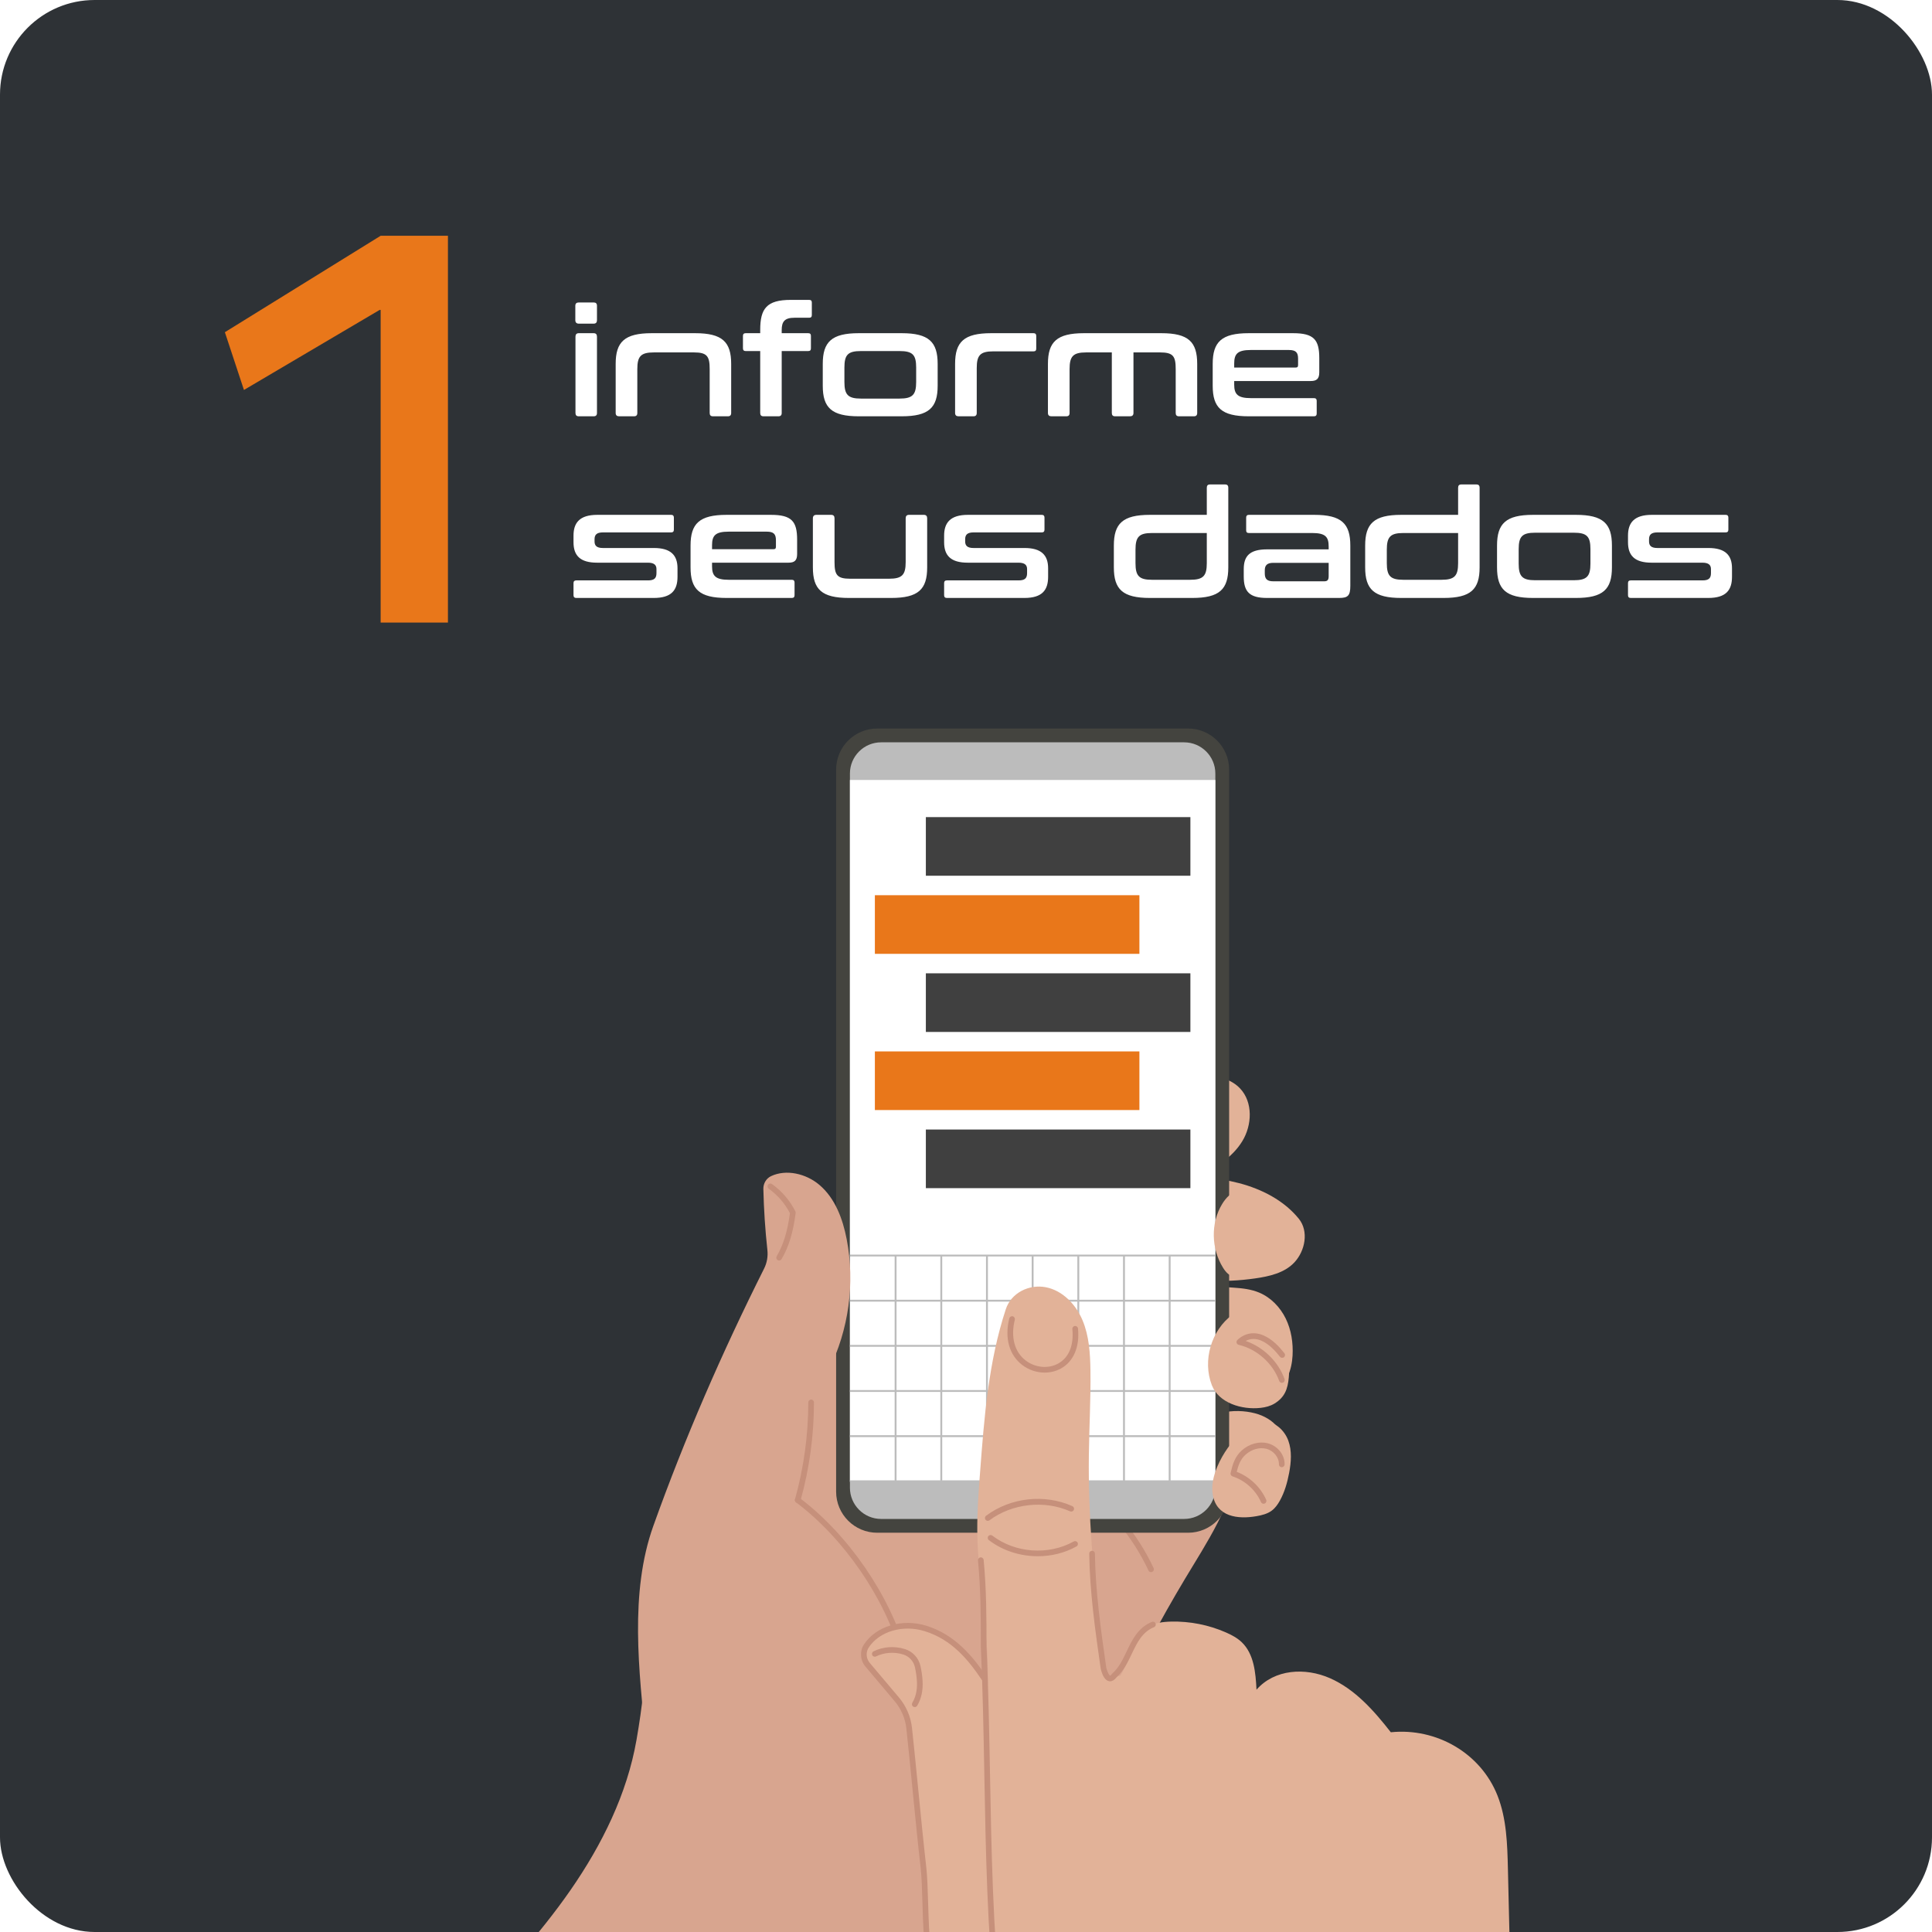<svg width="1021" height="1021" viewBox="0 0 1021 1021" fill="none" xmlns="http://www.w3.org/2000/svg">
<g clip-path="url(#clip0_589_1798)">
<rect width="1021" height="1021" rx="50" fill="#2E3236"/>
<g filter="url(#filter0_d_589_1798)">
<path d="M201.16 325V159.8H200.6L128.92 202.08L118.84 171.56L201.16 120.6H236.72V325H201.16Z" fill="#E9771A"/>
</g>
<path d="M305.88 176.08H313.72C314.92 176.08 315.48 176.72 315.48 177.92V218.24C315.48 219.44 314.92 220 313.72 220H305.88C304.68 220 304.12 219.44 304.12 218.24V177.92C304.12 176.72 304.68 176.08 305.88 176.08ZM305.88 159.84H313.72C314.92 159.84 315.48 160.4 315.48 161.6V169.2C315.48 170.4 314.92 171.04 313.72 171.04H305.88C304.68 171.04 304.04 170.4 304.04 169.2V161.6C304.04 160.4 304.68 159.84 305.88 159.84ZM344.403 176.08H367.363C381.763 176.08 386.403 180.72 386.403 192.32V218.24C386.403 219.44 385.843 220 384.643 220H376.803C375.603 220 375.043 219.44 375.043 218.24V195.04C375.043 188.32 373.683 186.24 366.803 186.24H345.523C338.643 186.24 336.803 188.32 336.803 195.04V218.24C336.803 219.44 336.243 220 335.043 220H327.203C326.003 220 325.363 219.44 325.363 218.24V192.32C325.363 180.72 330.003 176.08 344.403 176.08ZM394.066 176.08H401.746V174.4C401.746 163.12 405.106 158.48 417.906 158.48H427.586C428.626 158.48 429.026 158.96 429.026 159.92V166.48C429.026 167.44 428.626 167.92 427.586 167.92H419.826C414.626 167.92 413.106 170 413.106 174.4V176.08H427.106C428.146 176.08 428.546 176.56 428.546 177.52V184.08C428.546 185.04 428.146 185.52 427.106 185.52H413.106V218.24C413.106 219.44 412.546 220 411.346 220H403.506C402.306 220 401.746 219.44 401.746 218.24V185.52H394.066C393.106 185.52 392.626 185.04 392.626 184.08V177.52C392.626 176.56 393.106 176.08 394.066 176.08ZM453.844 176.08H476.484C490.884 176.08 495.524 180.72 495.524 192.32V203.84C495.524 215.44 490.884 220 476.484 220H453.844C439.444 220 434.804 215.44 434.804 203.84V192.32C434.804 180.72 439.444 176.08 453.844 176.08ZM446.244 194.24V201.84C446.244 208.56 448.084 210.64 454.964 210.64H475.364C482.324 210.64 484.164 208.56 484.164 201.84V194.24C484.164 187.52 482.324 185.52 475.364 185.52H454.964C448.084 185.52 446.244 187.52 446.244 194.24ZM523.778 176.08H546.178C547.138 176.08 547.618 176.56 547.618 177.52V184.24C547.618 185.28 547.138 185.68 546.178 185.68H524.898C518.018 185.68 516.178 187.76 516.178 194.48V218.24C516.178 219.44 515.618 220 514.418 220H506.578C505.378 220 504.738 219.44 504.738 218.24V192.32C504.738 180.72 509.378 176.08 523.778 176.08ZM572.84 176.08H613.72C628.12 176.08 632.68 180.72 632.68 192.32V218.24C632.68 219.44 632.12 220 630.92 220H623.08C621.88 220 621.32 219.44 621.32 218.24V195.04C621.32 188.32 620.04 186.24 613.08 186.24H599V218.24C599 219.44 598.36 220 597.16 220H589.32C588.12 220 587.56 219.44 587.56 218.24V186.24H573.96C567.08 186.24 565.24 188.32 565.24 195.04V218.24C565.24 219.44 564.68 220 563.48 220H555.64C554.44 220 553.8 219.44 553.8 218.24V192.32C553.8 180.72 558.44 176.08 572.84 176.08ZM659.914 176.08H683.354C694.314 176.08 697.194 179.52 697.194 189.2V196.8C697.194 200.24 695.754 201.36 692.634 201.36H652.234V203.28C652.234 208.32 654.074 210.4 661.034 210.4H694.394C695.354 210.4 695.834 210.88 695.834 211.84V218.56C695.834 219.52 695.354 220 694.394 220H659.914C645.514 220 640.874 215.44 640.874 203.84V192.32C640.874 180.72 645.514 176.08 659.914 176.08ZM652.234 192.08V194.24H684.634C685.594 194.24 685.994 193.92 685.994 192.88V189.52C685.994 186.24 684.794 184.96 681.114 184.96H661.034C654.074 184.96 652.234 186.96 652.234 192.08ZM315.64 272.08H354.68C355.64 272.08 356.12 272.56 356.12 273.52V279.92C356.12 280.88 355.64 281.36 354.68 281.36H318.6C315.32 281.36 314.2 282.64 314.2 284.96V286.16C314.2 288.32 315.32 289.6 318.6 289.6H345.56C354.52 289.6 358.04 293.44 358.04 300.32V304.8C358.04 311.84 354.92 316 345.48 316H304.52C303.56 316 303.08 315.52 303.08 314.56V308.16C303.08 307.2 303.56 306.72 304.52 306.72H342.44C345.72 306.72 346.92 305.6 346.92 302.88V300.72C346.92 298.64 345.72 297.36 342.44 297.36H315.56C306.6 297.36 303.08 293.6 303.08 286.56V283.04C303.08 276.4 306.2 272.08 315.64 272.08ZM383.976 272.08H407.416C418.376 272.08 421.256 275.52 421.256 285.2V292.8C421.256 296.24 419.816 297.36 416.696 297.36H376.296V299.28C376.296 304.32 378.136 306.4 385.096 306.4H418.456C419.416 306.4 419.896 306.88 419.896 307.84V314.56C419.896 315.52 419.416 316 418.456 316H383.976C369.576 316 364.936 311.44 364.936 299.84V288.32C364.936 276.72 369.576 272.08 383.976 272.08ZM376.296 288.08V290.24H408.696C409.656 290.24 410.056 289.92 410.056 288.88V285.52C410.056 282.24 408.856 280.96 405.176 280.96H385.096C378.136 280.96 376.296 282.96 376.296 288.08ZM431.421 272.08H439.261C440.461 272.08 441.021 272.72 441.021 273.92V297.04C441.021 303.76 442.301 305.84 449.261 305.84H469.821C476.781 305.84 478.621 303.76 478.621 297.04V273.92C478.621 272.72 479.181 272.08 480.381 272.08H488.221C489.421 272.08 489.981 272.72 489.981 273.92V299.84C489.981 311.44 485.341 316 470.941 316H448.621C434.221 316 429.581 311.44 429.581 299.84V273.92C429.581 272.72 430.221 272.08 431.421 272.08ZM511.499 272.08H550.539C551.499 272.08 551.979 272.56 551.979 273.52V279.92C551.979 280.88 551.499 281.36 550.539 281.36H514.459C511.179 281.36 510.059 282.64 510.059 284.96V286.16C510.059 288.32 511.179 289.6 514.459 289.6H541.419C550.379 289.6 553.899 293.44 553.899 300.32V304.8C553.899 311.84 550.779 316 541.339 316H500.379C499.419 316 498.939 315.52 498.939 314.56V308.16C498.939 307.2 499.419 306.72 500.379 306.72H538.299C541.579 306.72 542.779 305.6 542.779 302.88V300.72C542.779 298.64 541.579 297.36 538.299 297.36H511.419C502.459 297.36 498.939 293.6 498.939 286.56V283.04C498.939 276.4 502.059 272.08 511.499 272.08ZM607.673 272.08H637.753V257.76C637.753 256.56 638.313 256 639.513 256H647.353C648.553 256 649.113 256.56 649.113 257.76V299.84C649.113 311.44 644.473 316 630.073 316H607.673C593.273 316 588.633 311.44 588.633 299.84V288.32C588.633 276.72 593.273 272.08 607.673 272.08ZM628.953 306.4C635.913 306.4 637.753 304.32 637.753 297.6V281.68H608.793C601.913 281.68 600.073 283.76 600.073 290.48V297.6C600.073 304.32 601.913 306.4 608.793 306.4H628.953ZM660 272.08H694.56C708.96 272.08 713.6 276.72 713.6 288.32V309.6C713.6 314.8 712.32 316 707.68 316H669.6C660.16 316 657.28 312.56 657.28 304.64V300.8C657.28 294.08 660.16 290.32 669.6 290.32H702.16V288.8C702.16 283.68 700.4 281.68 693.44 281.68H660C659.04 281.68 658.56 281.28 658.56 280.24V273.52C658.56 272.56 659.04 272.08 660 272.08ZM699.84 307.2C701.52 307.2 702.16 306.48 702.16 304.48V297.44H672.88C669.6 297.44 668.4 298.8 668.4 301.36V303.04C668.4 305.92 669.6 307.2 672.88 307.2H699.84ZM740.485 272.08H770.565V257.76C770.565 256.56 771.125 256 772.325 256H780.165C781.365 256 781.925 256.56 781.925 257.76V299.84C781.925 311.44 777.285 316 762.885 316H740.485C726.085 316 721.445 311.44 721.445 299.84V288.32C721.445 276.72 726.085 272.08 740.485 272.08ZM761.765 306.4C768.725 306.4 770.565 304.32 770.565 297.6V281.68H741.605C734.725 281.68 732.885 283.76 732.885 290.48V297.6C732.885 304.32 734.725 306.4 741.605 306.4H761.765ZM810.173 272.08H832.813C847.213 272.08 851.853 276.72 851.853 288.32V299.84C851.853 311.44 847.213 316 832.813 316H810.173C795.773 316 791.133 311.44 791.133 299.84V288.32C791.133 276.72 795.773 272.08 810.173 272.08ZM802.573 290.24V297.84C802.573 304.56 804.413 306.64 811.293 306.64H831.693C838.653 306.64 840.493 304.56 840.493 297.84V290.24C840.493 283.52 838.653 281.52 831.693 281.52H811.293C804.413 281.52 802.573 283.52 802.573 290.24ZM872.906 272.08H911.946C912.906 272.08 913.386 272.56 913.386 273.52V279.92C913.386 280.88 912.906 281.36 911.946 281.36H875.866C872.586 281.36 871.466 282.64 871.466 284.96V286.16C871.466 288.32 872.586 289.6 875.866 289.6H902.826C911.786 289.6 915.306 293.44 915.306 300.32V304.8C915.306 311.84 912.186 316 902.746 316H861.786C860.826 316 860.346 315.52 860.346 314.56V308.16C860.346 307.2 860.826 306.72 861.786 306.72H899.706C902.986 306.72 904.186 305.6 904.186 302.88V300.72C904.186 298.64 902.986 297.36 899.706 297.36H872.826C863.866 297.36 860.346 293.6 860.346 286.56V283.04C860.346 276.4 863.466 272.08 872.906 272.08Z" fill="white"/>
<path d="M614.548 669.163C628.847 677.782 646.69 677.943 663.222 675.608C670.754 674.544 678.736 672.745 683.963 667.218C689.775 661.072 691.725 650.663 686.4 644.09C678.539 634.387 666.836 628.397 654.753 625.242C642.67 622.087 630.084 621.523 617.608 620.975C612.249 635.823 611.483 653.677 614.548 669.163Z" fill="#E2B298"/>
<path d="M454.282 1070.99C412.356 1031.66 380.002 981.167 366.904 925.198C353.806 869.229 360.996 807.818 391.135 758.872C412.281 724.531 443.351 697.649 473.921 671.345C509.718 672.887 540.597 686.109 570.834 705.333C601.071 724.556 627.685 748.868 654.127 773.047C651.147 795.529 637.797 815.061 626.145 834.518C619.641 845.379 613.401 856.399 607.498 867.597C587.152 906.193 570.79 946.932 547.874 984.06C524.959 1021.19 494.479 1054.02 454.282 1070.99Z" fill="#D8A58F"/>
<path d="M608.288 830.819C607.724 830.819 607.184 830.5 606.929 829.955C598.59 812.132 585.692 796.702 569.629 785.335C568.952 784.856 568.792 783.92 569.271 783.244C569.75 782.567 570.687 782.409 571.362 782.886C587.849 794.554 601.088 810.39 609.646 828.684C609.998 829.434 609.673 830.328 608.923 830.678C608.716 830.774 608.501 830.819 608.288 830.819Z" fill="#C6907B"/>
<path d="M666.784 748.081C671.055 749.885 675.032 752.903 676.871 757.159C679.13 762.387 677.704 768.724 674.216 773.226C670.728 777.728 665.468 780.58 660.017 782.231C656.22 783.381 652.189 784.007 648.276 783.357C634.768 781.115 629.034 765.159 635.486 753.758C640.979 744.053 658.039 744.386 666.784 748.081Z" fill="#E2B298"/>
<path d="M652.227 680.509C656.721 680.805 661.269 681.353 665.424 683.09C671.6 685.671 676.537 690.81 679.474 696.824C682.412 702.838 683.44 709.674 683.081 716.358C682.687 723.695 680.029 731.736 673.479 735.067C668.064 737.821 661.384 736.56 655.977 733.791C650.569 731.022 645.985 726.902 640.877 723.613C636.63 720.878 631.889 718.605 628.793 714.614C623.464 707.744 620.791 692.437 626.561 685.033C631.907 678.17 644.836 680.022 652.227 680.509Z" fill="#E2B298"/>
<path d="M633.299 621.505C642.341 617.228 651.25 611.658 656.483 603.132C661.715 594.607 662.224 582.526 655.369 575.241C650.901 570.493 644.065 568.501 637.549 568.732C631.033 568.963 624.752 571.185 618.781 573.803C617.573 582.067 618.503 590.289 621.324 598.15C624.145 606.011 629.048 614.316 633.299 621.505Z" fill="#E2B298"/>
<path d="M627.84 810.006H463.585C451.588 810.006 441.863 800.281 441.863 788.284V406.722C441.863 394.725 451.588 385 463.585 385H627.84C639.837 385 649.562 394.725 649.562 406.722V788.284C649.562 800.281 639.837 810.006 627.84 810.006Z" fill="#44443F"/>
<path d="M625.762 802.713H465.664C456.547 802.713 449.157 795.322 449.157 786.206V408.801C449.157 399.684 456.547 392.294 465.664 392.294H625.762C634.878 392.294 642.269 399.684 642.269 408.801V786.206C642.269 795.322 634.878 802.713 625.762 802.713Z" fill="#BCBCBC"/>
<path d="M642.269 782.815L642.269 412.189L449.157 412.19L449.157 782.815L642.269 782.815Z" fill="white"/>
<path d="M629.082 431.806H489.284V462.799H629.082V431.806Z" fill="#404040"/>
<path d="M602.141 473.082H462.343V504.075H602.141V473.082Z" fill="#E9771A"/>
<path d="M629.082 514.357H489.284V545.35H629.082V514.357Z" fill="#404040"/>
<path d="M602.141 555.632H462.343V586.625H602.141V555.632Z" fill="#E9771A"/>
<path d="M629.082 596.907H489.284V627.9H629.082V596.907Z" fill="#404040"/>
<path d="M642.269 663.014H449.157V664.014H642.269V663.014Z" fill="#BCBCBC"/>
<path d="M642.269 686.875H449.157V687.875H642.269V686.875Z" fill="#BCBCBC"/>
<path d="M642.269 710.736H449.157V711.736H642.269V710.736Z" fill="#BCBCBC"/>
<path d="M642.269 734.596H449.157V735.596H642.269V734.596Z" fill="#BCBCBC"/>
<path d="M642.269 758.456H449.157V759.456H642.269V758.456Z" fill="#BCBCBC"/>
<path d="M642.269 782.317H449.157V783.317H642.269V782.317Z" fill="#BCBCBC"/>
<path d="M473.795 663.514H472.795V782.816H473.795V663.514Z" fill="#BCBCBC"/>
<path d="M497.935 663.514H496.935V782.816H497.935V663.514Z" fill="#BCBCBC"/>
<path d="M522.074 663.514H521.074V782.816H522.074V663.514Z" fill="#BCBCBC"/>
<path d="M546.212 663.514H545.212V782.816H546.212V663.514Z" fill="#BCBCBC"/>
<path d="M570.352 663.514H569.352V782.816H570.352V663.514Z" fill="#BCBCBC"/>
<path d="M594.491 663.514H593.491V782.816H594.491V663.514Z" fill="#BCBCBC"/>
<path d="M618.629 663.514H617.629V782.816H618.629V663.514Z" fill="#BCBCBC"/>
<path d="M640.89 789.776C640.077 784.741 641.387 779.578 643.39 774.887C646.312 768.044 650.738 761.848 656.264 756.865C659.557 753.895 663.546 751.248 667.981 751.224C673.772 751.193 678.813 755.845 680.815 761.279C682.817 766.712 682.335 772.739 681.26 778.429C680.302 783.497 678.876 788.529 676.372 793.038C675.257 795.046 673.9 796.974 672.054 798.34C669.741 800.052 666.846 800.754 664.012 801.252C654.078 803.001 642.798 801.583 640.89 789.776Z" fill="#E2B298"/>
<path d="M467.276 886.132C473.098 916.874 465.495 948.757 445.931 973.175C440.568 979.868 434.446 986.075 427.202 990.684C414.126 999.003 397.189 1001.58 382.686 996.115C368.497 990.77 357.783 978.412 351.507 964.609C345.231 950.807 342.908 935.561 341.396 920.474C337.647 883.079 332.616 841.749 345.278 806.364C361.955 759.759 381.631 714.639 403.801 670.409C405.321 667.378 405.907 663.975 405.54 660.604C404.37 649.88 403.659 639.106 403.411 628.32C403.346 625.473 404.904 622.771 407.478 621.552C415.455 617.773 425.921 620.186 432.965 626.13C441.314 633.175 445.361 644.095 447.436 654.82C451.938 678.089 448.555 702.811 437.968 724.015C432.78 734.405 436.227 746.382 433.663 757.708C429.979 773.984 422.969 790.508 426.751 806.761C454.947 825.743 461.048 853.249 467.276 886.132Z" fill="#D8A58F"/>
<path d="M303.425 1287.63C336.659 1250.54 360.751 1206.39 387.038 1164.1C399.874 1143.44 413.364 1123.12 428.699 1104.22C436.47 1094.65 444.707 1085.43 453.538 1076.82C459.97 1070.54 475.55 1061.98 478.311 1053.41C481.134 1044.64 471.017 1031.05 467.239 1023.65C461.345 1012.11 455.077 1000.75 448.448 989.608C435.191 967.325 420.494 945.899 404.47 925.514C401.586 921.845 398.658 918.209 395.689 914.609C380.3 895.949 363.192 877.779 341.283 867.532C341.355 885.349 339.439 901.927 336.373 919.478C331.37 948.119 318.151 974.822 301.587 998.718C285.024 1022.61 265.118 1043.97 245.289 1065.24C224.859 1087.14 204.43 1109.05 184 1130.96C201.447 1198.19 243.467 1252.56 303.425 1287.63Z" fill="#D8A58F"/>
<path d="M411.743 666.139C411.484 666.139 411.222 666.073 410.984 665.933C410.269 665.513 410.031 664.594 410.451 663.88C413.981 657.872 416.145 650.836 417.447 641.115C414.794 635.999 410.927 631.534 406.243 628.181C405.569 627.699 405.414 626.762 405.896 626.088C406.378 625.414 407.317 625.26 407.989 625.741C413.191 629.465 417.461 634.455 420.335 640.174C420.47 640.442 420.522 640.744 420.482 641.041C419.133 651.42 416.837 658.932 413.037 665.399C412.757 665.874 412.256 666.139 411.743 666.139Z" fill="#C6907B"/>
<path d="M667.764 794.683C667.188 794.683 666.639 794.35 666.391 793.789C663.578 787.429 657.952 782.351 651.337 780.207C650.6 779.968 650.166 779.206 650.337 778.449C651.334 774.042 652.537 769.811 656.26 766.485C660.166 762.994 665.436 761.558 670.009 762.745C675.209 764.093 679.017 768.891 678.865 773.907C678.841 774.735 678.126 775.428 677.321 775.361C676.493 775.337 675.842 774.645 675.867 773.817C675.974 770.225 673.071 766.637 669.257 765.649C665.638 764.711 661.428 765.889 658.258 768.721C655.537 771.154 654.406 774.378 653.567 777.814C660.411 780.434 666.17 785.869 669.135 792.576C669.47 793.334 669.127 794.22 668.369 794.555C668.172 794.642 667.966 794.683 667.764 794.683Z" fill="#C6907B"/>
<path d="M477.474 875.587C476.819 875.587 476.216 875.153 476.031 874.491C467.638 844.501 445.908 812.882 420.669 793.936C420.006 793.439 419.872 792.498 420.37 791.836C420.866 791.174 421.808 791.039 422.47 791.537C448.203 810.852 470.362 843.097 478.92 873.682C479.144 874.48 478.678 875.308 477.88 875.531C477.745 875.57 477.608 875.587 477.474 875.587Z" fill="#C6907B"/>
<path d="M681.086 727.916C681.96 718.075 679.826 707.988 675.042 699.344C673.45 696.468 671.472 693.654 668.606 692.045C663.242 689.033 656.333 691.111 651.36 694.731C640.084 702.941 635.365 719.072 640.439 732.065C644.092 741.42 656.212 745.142 666.192 744.016C668.773 743.725 671.358 743.075 673.568 741.713C678.892 738.432 680.534 734.144 681.086 727.916Z" fill="#E2B298"/>
<path d="M677.436 730.787C676.822 730.787 676.245 730.406 676.025 729.795C672.667 720.461 664.257 712.964 654.601 710.695C654.065 710.569 653.641 710.161 653.497 709.63C653.352 709.1 653.51 708.532 653.907 708.151C657.723 704.499 662.73 703.6 667.638 705.684C672.5 707.749 676.144 711.82 678.774 715.136C679.29 715.786 679.18 716.729 678.532 717.244C677.881 717.76 676.939 717.65 676.425 717.002C674.015 713.964 670.705 710.246 666.467 708.446C663.638 707.245 660.772 707.336 658.288 708.643C667.622 711.863 675.508 719.495 678.848 728.779C679.128 729.558 678.724 730.418 677.945 730.698C677.776 730.759 677.605 730.787 677.436 730.787Z" fill="#C6907B"/>
<path d="M618.191 1203.4C590.872 1195.2 566.575 1177.29 550.649 1153.63C542.434 1141.42 536.457 1127.88 529.744 1114.79C521.252 1098.23 511.689 1081.8 501.73 1065.8C494.507 1054.2 490.76 1040.79 490.895 1027.12C491.027 1013.78 489.529 1000.36 488.029 987.072C485.237 962.34 483.125 938.012 480.476 913.365C479.866 907.692 477.553 902.335 473.872 897.974L458.476 879.731C456.118 876.937 455.829 872.912 457.83 869.853C464.063 860.328 477.518 856.966 489.187 860.609C503.026 864.93 513.193 876.655 521.294 888.678C536.49 911.23 547.181 936.804 552.557 963.46C584.876 992.915 607.287 1030.27 619.232 1072.34C631.176 1114.4 630.208 1161.36 618.191 1203.4Z" fill="#E2B298"/>
<path d="M763.148 1212C714.865 1224.99 661.741 1217.75 617.951 1193.61C574.161 1169.48 532.842 1131.44 522.756 1082.47C508.433 1012.92 512.347 939.695 534.004 872.07C550.219 872.247 566.603 879.541 582 884.63C585.258 885.707 588.825 886.668 592.058 885.517C597.681 876.896 597.789 865.151 606.589 859.813C610.216 857.613 614.599 857.064 618.84 856.962C628.792 856.723 638.792 858.7 647.905 862.708C650.903 864.026 653.846 865.591 656.214 867.853C662.713 874.063 663.57 883.973 664.02 892.95C673.53 882.077 689.767 881.072 702.972 886.927C716.178 892.782 726.105 904.065 735.005 915.443C759.077 912.976 782.534 926.452 791.401 948.966C796.207 961.169 796.577 974.598 796.885 987.71C797.734 1023.85 798.583 1060 799.433 1096.14C800.386 1136.69 784.976 1177.81 763.148 1212Z" fill="#E2B298"/>
<path d="M597.224 956.361C585.965 894.437 574.665 832.051 575.426 769.116C575.607 754.198 576.466 739.287 576.265 724.369C576.143 715.318 575.585 706.059 572.078 697.715C568.571 689.37 561.587 681.997 552.702 680.269C543.817 678.541 534.382 683.246 531.547 691.842C522.363 719.695 520.099 749.281 517.901 778.526C517.142 788.624 516.383 798.735 516.46 808.86C516.635 831.767 521.085 854.449 521.913 877.342C523.113 910.526 516.727 944.241 523.722 976.702C526.421 989.229 531.454 1001.85 541.197 1010.17C550.795 1011.14 559.874 1011.36 568.862 1007.86C578.007 1004.3 585.03 996.394 588.995 987.416C592.96 978.438 598.98 966.016 597.224 956.361Z" fill="#E2B298"/>
<path d="M552.073 725.372C547.908 725.372 543.677 724.005 540.203 721.344C533.3 716.057 530.814 707.083 533.383 696.724C533.583 695.921 534.399 695.43 535.2 695.629C536.004 695.828 536.494 696.642 536.295 697.446C534.026 706.592 536.116 714.434 542.027 718.962C547.083 722.835 554.004 723.482 559.247 720.57C564.889 717.439 567.538 710.978 566.708 702.378C566.629 701.553 567.232 700.82 568.057 700.74C568.877 700.658 569.615 701.263 569.695 702.089C570.633 711.81 567.356 719.501 560.704 723.193C558.069 724.656 555.088 725.372 552.073 725.372Z" fill="#C6907B"/>
<path d="M522.021 803.72C521.564 803.72 521.113 803.512 520.818 803.117C520.323 802.453 520.46 801.513 521.123 801.017C534.072 791.356 551.971 789.37 566.722 795.954C567.479 796.292 567.818 797.18 567.481 797.935C567.144 798.69 566.256 799.029 565.5 798.694C551.936 792.636 534.824 794.538 522.919 803.421C522.648 803.623 522.334 803.72 522.021 803.72Z" fill="#C6907B"/>
<path d="M548.451 822.421C539.192 822.421 529.916 819.532 522.575 813.896C521.918 813.392 521.794 812.45 522.299 811.793C522.803 811.136 523.747 811.013 524.402 811.517C536.462 820.777 554.148 822.051 567.414 814.62C568.137 814.217 569.05 814.473 569.456 815.195C569.861 815.918 569.603 816.832 568.881 817.237C562.673 820.714 555.567 822.421 548.451 822.421Z" fill="#C6907B"/>
<path d="M483.418 902.139C483.154 902.139 482.888 902.07 482.646 901.924C481.936 901.496 481.708 900.575 482.134 899.865C484.488 895.954 484.749 891.469 484.553 888.396C484.397 885.935 484.047 883.475 483.515 881.085C482.808 877.902 480.452 875.325 477.367 874.358C472.557 872.85 467.307 873.22 462.969 875.367C462.228 875.736 461.326 875.431 460.959 874.689C460.591 873.946 460.895 873.046 461.637 872.679C466.661 870.192 472.721 869.759 478.265 871.494C482.371 872.782 485.505 876.207 486.444 880.432C487.01 882.973 487.382 885.587 487.548 888.203C487.867 893.223 486.885 897.79 484.705 901.41C484.422 901.88 483.926 902.139 483.418 902.139Z" fill="#C6907B"/>
<path d="M533.887 1094.04C533.26 1094.04 532.675 1093.64 532.465 1093.01C529.186 1083.24 527.075 1072.82 526.014 1061.13C521.695 1019.79 520.932 978.246 520.194 938.069C519.785 915.794 519.362 892.759 518.335 870.137C518.333 854.81 518.333 840.397 516.836 824.655C516.758 823.831 517.362 823.098 518.188 823.02C519.001 822.937 519.745 823.545 519.823 824.372C521.334 840.255 521.334 854.737 521.334 870.069C522.362 892.664 522.786 915.718 523.195 938.013C523.931 978.128 524.693 1019.61 529.002 1060.84C530.044 1072.31 532.106 1082.51 535.311 1092.06C535.575 1092.84 535.152 1093.69 534.367 1093.96C534.207 1094.01 534.045 1094.04 533.887 1094.04Z" fill="#C6907B"/>
<path d="M492.209 1043.03C491.523 1043.03 490.904 1042.56 490.747 1041.86C488.208 1030.63 487.808 1016.97 487.454 1004.92C487.26 998.276 487.075 992.001 486.538 987.239C484.977 973.416 483.607 959.494 482.282 946.031C481.235 935.396 480.153 924.399 478.984 913.524C478.406 908.15 476.242 903.107 472.725 898.941L457.329 880.698C454.547 877.401 454.236 872.603 456.575 869.031C462.927 859.325 476.827 855.18 489.634 859.177C504.779 863.906 514.138 875.404 521.296 886.027C521.759 886.714 521.577 887.646 520.89 888.109C520.205 888.57 519.272 888.391 518.808 887.703C511.596 876.999 502.961 866.481 488.74 862.041C477.188 858.434 464.719 862.065 459.086 870.675C457.469 873.147 457.69 876.473 459.623 878.764L475.019 897.007C478.922 901.633 481.325 907.234 481.967 913.205C483.138 924.093 484.221 935.097 485.268 945.738C486.592 959.19 487.961 973.101 489.519 986.904C490.071 991.789 490.257 998.125 490.454 1004.83C490.804 1016.75 491.199 1030.26 493.674 1041.2C493.857 1042.01 493.35 1042.81 492.542 1043C492.429 1043.02 492.318 1043.03 492.209 1043.03Z" fill="#C6907B"/>
<path d="M586.651 888.512C586.449 888.512 586.245 888.491 586.041 888.449C584.144 888.066 582.684 885.878 581.701 881.944C581.688 881.894 581.679 881.843 581.671 881.793C578.834 861.939 575.901 841.41 575.627 821.048C575.616 820.219 576.278 819.539 577.106 819.527C577.98 819.523 578.617 820.178 578.627 821.006C578.898 841.151 581.81 861.555 584.63 881.29C585.467 884.596 586.438 885.469 586.635 885.508C586.635 885.508 587.013 885.452 587.713 884.518C587.774 884.438 587.842 884.364 587.917 884.297C591.322 881.271 593.298 877.123 595.39 872.733C598.337 866.545 601.385 860.147 608.728 857.12C609.494 856.805 610.372 857.17 610.686 857.935C611.001 858.701 610.637 859.578 609.871 859.893C603.598 862.48 600.927 868.086 598.099 874.023C595.992 878.448 593.813 883.021 590.021 886.441C588.954 887.818 587.823 888.512 586.651 888.512Z" fill="#C6907B"/>
<path d="M645.868 636.278C647.908 632.93 650.872 629.792 654.73 629.098C657.331 628.63 659.996 629.337 662.483 630.231C668.735 632.479 674.539 635.963 679.462 640.425C682.169 642.878 684.71 645.814 685.413 649.399C686.592 655.409 682.291 661.138 677.503 664.957C672.264 669.136 666.102 672.139 659.6 673.75C653.173 675.342 649.892 675.717 646.288 669.881C640.11 659.874 639.704 646.396 645.868 636.278Z" fill="#E2B298"/>
<path d="M421.57 794.238C421.436 794.238 421.3 794.22 421.166 794.182C420.368 793.959 419.901 793.132 420.125 792.334C424.781 775.662 427.145 758.431 427.149 741.119C427.149 740.29 427.821 739.619 428.649 739.619C429.478 739.619 430.149 740.291 430.149 741.119C430.144 758.704 427.744 776.207 423.013 793.14C422.829 793.804 422.226 794.238 421.57 794.238Z" fill="#C6907B"/>
</g>
<defs>
<filter id="filter0_d_589_1798" x="114.84" y="120.6" width="125.88" height="212.4" filterUnits="userSpaceOnUse" color-interpolation-filters="sRGB">
<feFlood flood-opacity="0" result="BackgroundImageFix"/>
<feColorMatrix in="SourceAlpha" type="matrix" values="0 0 0 0 0 0 0 0 0 0 0 0 0 0 0 0 0 0 127 0" result="hardAlpha"/>
<feOffset dy="4"/>
<feGaussianBlur stdDeviation="2"/>
<feComposite in2="hardAlpha" operator="out"/>
<feColorMatrix type="matrix" values="0 0 0 0 0 0 0 0 0 0 0 0 0 0 0 0 0 0 0.25 0"/>
<feBlend mode="normal" in2="BackgroundImageFix" result="effect1_dropShadow_589_1798"/>
<feBlend mode="normal" in="SourceGraphic" in2="effect1_dropShadow_589_1798" result="shape"/>
</filter>
<clipPath id="clip0_589_1798">
<rect width="1021" height="1021" rx="50" fill="white"/>
</clipPath>
</defs>
</svg>
